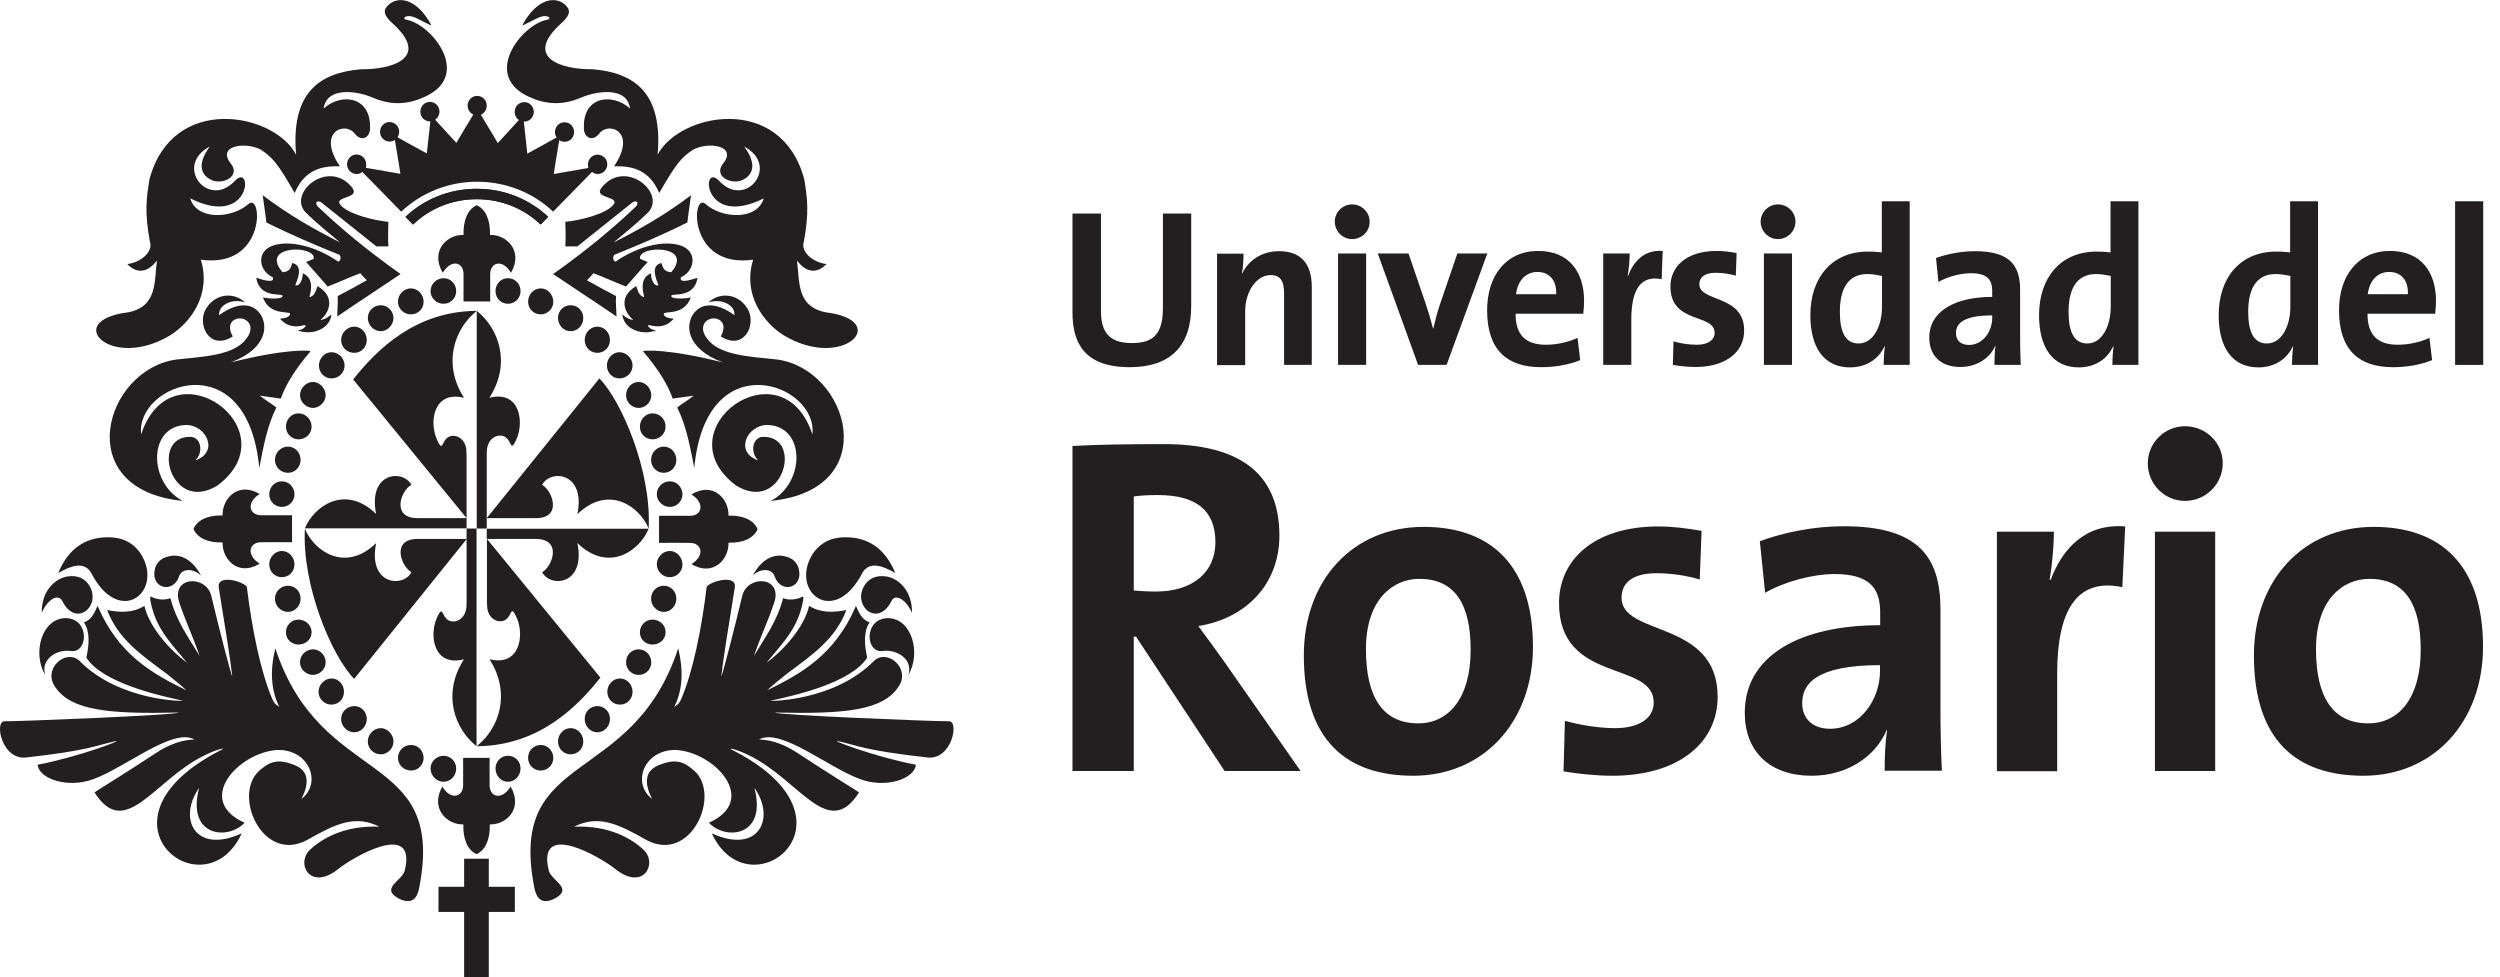 <svg width="87" height="34" viewBox="0 0 87 34" fill="none" xmlns="http://www.w3.org/2000/svg">
<path d="M39.314 12.778C37.684 12.778 37.322 11.874 37.322 10.868V7.431H38.314V10.81C38.314 11.476 38.527 11.939 39.385 11.939C40.15 11.939 40.469 11.613 40.469 10.716V7.431H41.454V10.651C41.454 12.098 40.674 12.778 39.314 12.778Z" fill="#231F20"/>
<path d="M44.686 12.698V10.217C44.686 9.811 44.58 9.573 44.218 9.573C43.722 9.573 43.332 10.152 43.332 10.832V12.706H42.354V8.827H43.275C43.275 9.008 43.261 9.312 43.219 9.515L43.226 9.522C43.453 9.059 43.899 8.741 44.516 8.741C45.373 8.741 45.65 9.305 45.65 9.978V12.698H44.686Z" fill="#231F20"/>
<path d="M46.564 8.82H47.542V12.698H46.564V8.82ZM47.053 8.321C46.72 8.321 46.451 8.046 46.451 7.713C46.451 7.388 46.72 7.113 47.053 7.113C47.386 7.113 47.663 7.38 47.663 7.713C47.67 8.046 47.393 8.321 47.053 8.321Z" fill="#231F20"/>
<path d="M50.342 12.698H49.349L47.946 8.82H49.016L49.612 10.564C49.704 10.832 49.796 11.143 49.867 11.425H49.881C49.945 11.157 50.016 10.861 50.108 10.6L50.717 8.82H51.759L50.342 12.698Z" fill="#231F20"/>
<path d="M53.502 9.464C53.099 9.464 52.815 9.768 52.758 10.238H54.155C54.176 9.754 53.914 9.464 53.502 9.464ZM55.097 10.918H52.744C52.737 11.642 53.084 11.997 53.793 11.997C54.169 11.997 54.573 11.91 54.899 11.758L54.991 12.532C54.587 12.698 54.105 12.778 53.63 12.778C52.425 12.778 51.752 12.163 51.752 10.796C51.752 9.609 52.397 8.733 53.531 8.733C54.636 8.733 55.126 9.508 55.126 10.463C55.126 10.6 55.118 10.752 55.097 10.918Z" fill="#231F20"/>
<path d="M57.826 9.717C57.124 9.573 56.77 10.036 56.77 11.114V12.698H55.792V8.82H56.713C56.713 9.016 56.692 9.327 56.642 9.602H56.656C56.841 9.11 57.209 8.683 57.861 8.733L57.826 9.717Z" fill="#231F20"/>
<path d="M59.009 12.771C58.733 12.771 58.457 12.742 58.216 12.698L58.237 11.881C58.471 11.946 58.761 11.997 59.052 11.997C59.428 11.997 59.669 11.838 59.669 11.584C59.669 10.897 58.131 11.288 58.131 9.971C58.131 9.291 58.669 8.733 59.739 8.733C59.959 8.733 60.207 8.762 60.434 8.806L60.406 9.594C60.193 9.529 59.938 9.493 59.704 9.493C59.321 9.493 59.137 9.652 59.137 9.891C59.137 10.521 60.696 10.246 60.696 11.497C60.703 12.257 60.044 12.771 59.009 12.771Z" fill="#231F20"/>
<path d="M61.384 8.82H62.362V12.698H61.384V8.82ZM61.873 8.321C61.54 8.321 61.27 8.046 61.27 7.713C61.27 7.388 61.54 7.113 61.873 7.113C62.206 7.113 62.482 7.38 62.482 7.713C62.482 8.046 62.206 8.321 61.873 8.321Z" fill="#231F20"/>
<path d="M65.494 9.602C65.317 9.565 65.147 9.537 64.984 9.537C64.424 9.537 64.027 9.898 64.027 10.853C64.027 11.577 64.233 11.953 64.679 11.953C65.19 11.953 65.494 11.345 65.494 10.68V9.602ZM65.551 12.698C65.551 12.51 65.565 12.264 65.594 12.055H65.579C65.381 12.481 64.963 12.785 64.382 12.785C63.46 12.785 63 12.076 63 10.969C63 9.66 63.751 8.755 65.005 8.755C65.168 8.755 65.317 8.762 65.487 8.784V7.004H66.458V12.698H65.551Z" fill="#231F20"/>
<path d="M69.329 10.976C68.294 10.976 68.067 11.28 68.067 11.591C68.067 11.845 68.237 12.004 68.521 12.004C69.003 12.004 69.329 11.534 69.329 11.07V10.976ZM69.407 12.698C69.407 12.474 69.414 12.243 69.442 12.04L69.435 12.033C69.251 12.467 68.783 12.771 68.223 12.771C67.535 12.771 67.139 12.373 67.139 11.751C67.139 10.825 68.039 10.332 69.329 10.332V10.123C69.329 9.717 69.137 9.508 68.584 9.508C68.237 9.508 67.784 9.623 67.457 9.812L67.373 8.979C67.755 8.842 68.244 8.741 68.733 8.741C69.952 8.741 70.3 9.247 70.3 10.086V11.7C70.3 12.011 70.307 12.38 70.321 12.698H69.407Z" fill="#231F20"/>
<path d="M73.454 9.602C73.276 9.565 73.113 9.537 72.943 9.537C72.383 9.537 71.986 9.898 71.986 10.853C71.986 11.577 72.192 11.953 72.638 11.953C73.149 11.953 73.454 11.345 73.454 10.68V9.602ZM73.51 12.698C73.51 12.51 73.524 12.264 73.553 12.055H73.538C73.34 12.481 72.922 12.785 72.341 12.785C71.419 12.785 70.959 12.076 70.959 10.969C70.959 9.66 71.71 8.755 72.964 8.755C73.127 8.755 73.276 8.762 73.446 8.784V7.004H74.417V12.698H73.51Z" fill="#231F20"/>
<path d="M79.704 9.602C79.527 9.565 79.357 9.537 79.194 9.537C78.634 9.537 78.237 9.898 78.237 10.853C78.237 11.577 78.443 11.953 78.889 11.953C79.4 11.953 79.704 11.345 79.704 10.68V9.602ZM79.761 12.698C79.761 12.51 79.775 12.264 79.804 12.055H79.79C79.591 12.481 79.173 12.785 78.592 12.785C77.67 12.785 77.21 12.076 77.21 10.969C77.21 9.66 77.961 8.755 79.216 8.755C79.379 8.755 79.527 8.762 79.697 8.784V7.004H80.668V12.698H79.761Z" fill="#231F20"/>
<path d="M83.142 9.464C82.738 9.464 82.454 9.768 82.398 10.238H83.794C83.815 9.754 83.56 9.464 83.142 9.464ZM84.744 10.918H82.391C82.383 11.642 82.731 11.997 83.44 11.997C83.815 11.997 84.219 11.91 84.545 11.758L84.637 12.532C84.233 12.698 83.751 12.778 83.276 12.778C82.072 12.778 81.398 12.163 81.398 10.796C81.398 9.609 82.043 8.733 83.177 8.733C84.283 8.733 84.772 9.508 84.772 10.463C84.772 10.6 84.765 10.752 84.744 10.918Z" fill="#231F20"/>
<path d="M86.416 7.004H85.438V12.698H86.416V7.004Z" fill="#231F20"/>
<path d="M40.292 17.228C39.98 17.228 39.668 17.242 39.455 17.279V20.549C39.604 20.564 39.902 20.585 40.228 20.585C41.511 20.585 42.297 19.912 42.297 18.863C42.29 17.763 41.631 17.228 40.292 17.228ZM42.616 26.83L39.533 22.155H39.455V26.83H37.322V15.52C38.194 15.47 39.229 15.455 40.504 15.455C42.949 15.455 44.523 16.331 44.523 18.639C44.523 20.318 43.375 21.519 41.702 21.786C42.014 22.206 42.326 22.64 42.602 23.024L45.26 26.83H42.616Z" fill="#231F20"/>
<path d="M49.392 20.144C48.456 20.144 47.535 20.882 47.535 22.59C47.535 24.297 48.145 25.173 49.356 25.173C50.391 25.173 51.178 24.319 51.178 22.626C51.185 21.019 50.625 20.144 49.392 20.144ZM49.179 26.996C46.862 26.996 45.373 25.773 45.373 22.807C45.373 20.209 47.06 18.335 49.541 18.335C51.851 18.335 53.347 19.645 53.347 22.51C53.347 25.122 51.624 26.996 49.179 26.996Z" fill="#231F20"/>
<path d="M56.118 26.996C55.529 26.996 54.934 26.931 54.41 26.844L54.459 25.086C54.97 25.223 55.593 25.339 56.217 25.339C57.018 25.339 57.549 25.006 57.549 24.449C57.549 22.973 54.254 23.812 54.254 20.983C54.254 19.529 55.416 18.32 57.719 18.32C58.194 18.32 58.719 18.386 59.215 18.473L59.151 20.166C58.691 20.028 58.152 19.948 57.642 19.948C56.819 19.948 56.43 20.281 56.43 20.802C56.43 22.163 59.775 21.555 59.775 24.254C59.768 25.896 58.35 26.996 56.118 26.996Z" fill="#231F20"/>
<path d="M65.424 23.147C63.205 23.147 62.716 23.798 62.716 24.471C62.716 25.006 63.078 25.361 63.687 25.361C64.722 25.361 65.424 24.355 65.424 23.349V23.147ZM65.587 26.83C65.587 26.345 65.601 25.86 65.671 25.419L65.657 25.404C65.26 26.345 64.261 26.996 63.049 26.996C61.575 26.996 60.718 26.142 60.718 24.804C60.718 22.807 62.652 21.757 65.43 21.757V21.302C65.43 20.433 65.019 19.977 63.836 19.977C63.099 19.977 62.114 20.231 61.426 20.629L61.242 18.834C62.064 18.53 63.113 18.313 64.162 18.313C66.791 18.313 67.528 19.406 67.528 21.215V24.681C67.528 25.354 67.543 26.135 67.578 26.822H65.587V26.83Z" fill="#231F20"/>
<path d="M73.857 20.433C72.348 20.115 71.59 21.121 71.59 23.436V26.837H69.492V18.501H71.476C71.476 18.921 71.427 19.587 71.327 20.18H71.363C71.76 19.124 72.546 18.205 73.957 18.32L73.857 20.433Z" fill="#231F20"/>
<path d="M74.991 18.501H77.089V26.83H74.991V18.501ZM76.04 17.431C75.317 17.431 74.743 16.845 74.743 16.121C74.743 15.419 75.317 14.833 76.04 14.833C76.763 14.833 77.352 15.405 77.352 16.121C77.352 16.845 76.763 17.431 76.04 17.431Z" fill="#231F20"/>
<path d="M82.454 20.144C81.519 20.144 80.597 20.882 80.597 22.59C80.597 24.297 81.207 25.173 82.419 25.173C83.454 25.173 84.24 24.319 84.24 22.626C84.248 21.019 83.688 20.144 82.454 20.144ZM82.242 26.996C79.924 26.996 78.436 25.773 78.436 22.807C78.436 20.209 80.13 18.335 82.603 18.335C84.921 18.335 86.409 19.645 86.409 22.51C86.409 25.122 84.687 26.996 82.242 26.996Z" fill="#231F20"/>
<path d="M20.794 5.383C20.61 5.383 20.461 5.535 20.461 5.723C20.461 5.738 20.461 5.745 20.461 5.76C20.461 5.789 20.468 5.81 20.475 5.846C19.88 5.948 19.27 6.056 19.27 6.056C19.27 6.056 19.391 5.275 19.462 4.877C19.519 4.913 19.582 4.935 19.646 4.935C19.831 4.935 19.979 4.783 19.979 4.595C19.979 4.407 19.831 4.255 19.646 4.255C19.462 4.255 19.313 4.407 19.313 4.595C19.313 4.667 19.334 4.732 19.37 4.783C19.015 4.985 18.349 5.347 18.349 5.347C18.356 5.383 18.278 4.681 18.229 4.233C18.236 4.233 18.236 4.233 18.243 4.233C18.427 4.233 18.576 4.081 18.576 3.893C18.576 3.705 18.427 3.553 18.243 3.553C18.215 3.553 18.179 3.56 18.151 3.567C18.059 3.596 17.981 3.654 17.945 3.741C17.924 3.784 17.91 3.835 17.91 3.893C17.91 4.009 17.966 4.117 18.059 4.175C17.754 4.515 17.322 4.978 17.322 4.978C17.322 4.978 16.981 4.399 16.733 3.994C16.854 3.943 16.939 3.82 16.939 3.676C16.939 3.488 16.79 3.336 16.606 3.336C16.421 3.336 16.273 3.488 16.273 3.676C16.273 3.813 16.358 3.936 16.471 3.987C16.223 4.385 15.883 4.971 15.883 4.971C15.883 4.971 15.45 4.508 15.146 4.168C15.231 4.103 15.294 4.001 15.294 3.886C15.294 3.828 15.28 3.777 15.259 3.734C15.217 3.647 15.146 3.582 15.054 3.56C15.025 3.553 14.997 3.545 14.961 3.545C14.777 3.545 14.628 3.697 14.628 3.886C14.628 4.074 14.777 4.226 14.961 4.226C14.969 4.226 14.969 4.226 14.976 4.226C14.926 4.681 14.848 5.376 14.855 5.34C14.855 5.34 14.182 4.978 13.835 4.776C13.87 4.718 13.891 4.653 13.891 4.587C13.891 4.399 13.742 4.247 13.558 4.247C13.374 4.247 13.225 4.399 13.225 4.587C13.225 4.776 13.374 4.927 13.558 4.927C13.629 4.927 13.693 4.906 13.742 4.87C13.813 5.275 13.934 6.049 13.934 6.049C13.934 6.049 13.324 5.94 12.729 5.839C12.743 5.803 12.743 5.781 12.743 5.752C12.743 5.738 12.743 5.731 12.743 5.716C12.743 5.528 12.594 5.376 12.41 5.376C12.226 5.376 12.077 5.528 12.077 5.716C12.077 5.904 12.226 6.056 12.41 6.056C12.488 6.056 12.559 6.027 12.608 5.984C13.069 6.447 13.778 7.185 13.962 7.366C14.643 6.722 15.578 6.324 16.606 6.324C17.633 6.324 18.569 6.722 19.249 7.366C19.434 7.185 20.142 6.447 20.603 5.984C20.66 6.027 20.73 6.056 20.801 6.056C20.986 6.056 21.134 5.904 21.134 5.716C21.134 5.528 20.979 5.383 20.794 5.383Z" fill="#231F20"/>
<path fill-rule="evenodd" clip-rule="evenodd" d="M16.152 29.883H17.01V30.86H17.917V31.735H17.01V34H16.152V31.735H15.259V30.86H16.152V29.883Z" fill="#231F20"/>
<path fill-rule="evenodd" clip-rule="evenodd" d="M11.262 3.777C11.375 2.981 12.474 3.184 12.941 3.386C13.501 3.632 14.061 3.668 14.657 3.422C16.521 2.699 15.032 0.839 14.146 0.687C13.962 0.658 14.125 0.456 14.487 0.63C14.798 0.781 15.032 0.912 15.011 0.876C14.494 -0.087 13.806 -0.174 13.459 0.232C13.331 0.384 13.374 0.557 13.657 0.81C14.983 2.004 13.664 2.424 12.559 2.41C11.127 2.533 10.114 3.213 10.305 5.383C9.54 3.922 6.003 3.242 5.202 6.237C5.096 6.881 5.025 7.38 5.216 8.408C5.337 8.748 4.919 9.131 4.43 9.189C4.763 9.537 5.131 9.493 5.464 9.066C5.358 9.775 5.5 10.658 4.465 10.868C2.14 11.15 3.848 12.916 5.918 11.671C6.62 11.237 7.364 10.26 6.988 9.037C9.277 9.356 9.136 6.671 8.647 7.098C8.073 7.612 6.846 7.677 6.62 6.903C8.76 7.974 8.81 5.615 8.172 6.295C7.243 7.294 6.038 5.76 7.3 5.101C6.811 5.76 7.031 6.129 7.385 6.273C7.768 6.432 8.384 6.129 8.03 5.687C7.541 5.079 8.512 4.92 9.065 5.202C9.483 5.47 9.674 5.702 10.255 6.715C10.581 5.962 11.113 5.76 11.829 5.789C11.007 4.573 12.02 4.218 12.339 4.645C12.587 4.964 12.906 4.776 12.878 4.414C12.885 3.35 11.871 3.227 11.262 3.777Z" fill="#231F20"/>
<path fill-rule="evenodd" clip-rule="evenodd" d="M11.737 11.013C12.467 10.513 13.204 10.036 13.941 9.537C12.736 8.683 11.843 7.93 11.056 7.185C10.95 7.062 11.021 6.953 11.177 7.04C11.857 7.576 12.417 8.039 13.098 8.574H13.516C13.494 8.27 13.516 7.952 13.516 7.72C13.005 7.67 12.119 7.453 11.85 7.134C11.588 6.816 12.559 6.925 12.254 6.527C11.425 5.499 9.979 6.729 10.645 7.402C11.07 7.814 11.432 8.097 11.836 8.437C10.943 7.988 10.036 7.474 9.143 6.794C9.178 7.098 9.235 7.417 9.27 7.742C10.092 8.155 10.929 8.509 11.765 8.849C11.886 8.864 11.871 9.102 11.765 9.102C10.957 8.545 10.085 8.372 9.547 8.531C8.902 8.712 8.987 9.421 9.497 9.652C9.547 9.848 9.249 9.775 8.916 9.667C9.043 10.434 9.88 10.166 9.83 10.311C9.795 10.434 9.235 10.383 9.15 10.347C9.377 11.005 10.092 10.81 10.092 10.918C10.092 11.049 9.88 11.078 9.745 11.092C9.887 11.251 10.114 11.432 10.546 11.324C10.581 11.302 10.688 11.324 10.617 11.374C10.581 11.425 10.496 11.483 10.355 11.497C10.737 11.642 11.092 11.534 11.297 11.374C11.51 11.215 11.545 10.933 11.524 10.947C11.333 11.128 11.141 11.143 11.155 11.128C11.432 10.911 11.715 10.347 11.049 9.956C11.028 10.007 10.978 10.224 10.872 10.296C10.787 10.347 10.752 10.369 10.787 10.26C10.844 10.029 10.893 9.652 10.525 9.508C10.56 9.594 10.475 9.884 10.369 9.92C10.319 9.942 10.262 9.942 10.284 9.906C10.333 9.761 10.581 9.247 10.178 9.153C10.121 9.24 10.142 9.457 9.83 9.471C9.008 8.509 11.021 8.524 10.915 9.008C10.829 9.045 10.737 9.081 10.652 9.117C10.893 9.385 11.155 9.688 11.404 9.971C11.786 9.826 12.155 9.652 12.537 9.508C12.573 9.558 12.715 9.703 12.764 9.754C12.445 9.935 12.084 10.13 11.751 10.303C11.765 10.571 11.737 10.745 11.737 11.013Z" fill="#231F20"/>
<path fill-rule="evenodd" clip-rule="evenodd" d="M9.022 16.287C9.164 15.557 9.306 14.79 9.618 14.182C9.44 14.037 9.214 13.914 9.043 13.769C9.306 13.806 9.511 13.835 9.773 13.871C9.951 13.357 10.298 12.822 10.808 12.221C10.808 12.199 10.014 12.112 8.03 12.612C9.355 12.112 9.334 11.259 9.022 10.882C8.505 10.26 7.626 10.969 7.626 10.969C7.626 10.969 7.591 10.759 7.81 10.607C8.172 10.361 8.569 10.55 8.519 10.513C8.08 10.123 7.42 10.246 7.137 10.803C6.875 11.338 7.307 12.214 8.101 11.707C7.839 11.244 8.165 11.042 8.413 11.085C8.682 11.136 8.845 11.418 8.59 11.765C8.172 12.373 7.08 12.409 6.145 12.51C3.629 12.85 2.424 17.04 6.357 17.431C5.153 16.794 5.153 14.833 6.464 14.79C7.179 14.775 7.64 15.737 6.797 16.02C7.087 15.752 7.002 15.224 6.641 15.202C5.202 15.166 5.939 17.901 7.569 16.895C10.156 14.956 5.975 11.91 4.912 15.115C4.706 13.357 8.618 11.903 9.022 16.287Z" fill="#231F20"/>
<path fill-rule="evenodd" clip-rule="evenodd" d="M1.573 23.487C1.12 22.741 1.446 21.511 2.289 21.511C3.133 21.526 3.069 22.741 2.466 22.655C1.97 22.582 1.403 22.951 1.573 23.487Z" fill="#231F20"/>
<path fill-rule="evenodd" clip-rule="evenodd" d="M2.027 19.941C2.396 19.051 3.005 18.697 3.756 18.697C4.387 18.697 4.706 18.986 4.897 19.268C5.727 20.585 4.153 21.859 3.168 19.927C2.92 19.522 2.466 19.688 2.027 19.941Z" fill="#231F20"/>
<path fill-rule="evenodd" clip-rule="evenodd" d="M1.453 21.331C1.439 20.549 1.928 20.137 2.325 20.064C2.722 19.999 2.934 20.151 3.062 20.31C3.6 21.027 2.658 21.895 2.169 20.918C2.027 20.636 1.644 20.867 1.453 21.331Z" fill="#231F20"/>
<path fill-rule="evenodd" clip-rule="evenodd" d="M6.995 20.028C6.698 19.471 6.294 19.283 5.932 19.348C5.691 19.399 5.514 19.478 5.408 19.739C5.181 20.47 6.017 20.687 6.23 20.064C6.315 19.782 6.712 19.76 6.995 20.028Z" fill="#231F20"/>
<path fill-rule="evenodd" clip-rule="evenodd" d="M14.6 30.831C15.507 26.055 11.17 27.423 9.582 22.561C9.391 23.328 9.426 24.022 9.724 24.608C9.639 24.521 9.582 24.55 9.483 24.341C9.079 23.414 8.767 21.895 8.59 20.419C8.413 20.202 7.541 19.992 7.612 20.441C7.874 22.061 8.016 22.951 8.08 23.516C8.101 23.726 7.626 21.888 7.35 20.723C7.158 19.999 5.968 20.057 6.23 20.94C6.492 21.721 6.683 22.061 6.946 22.828C6.556 22.177 6.131 21.605 5.932 20.817C5.684 20.911 5.408 20.846 5.266 20.766C5.188 20.723 5.23 20.976 5.344 21.331C5.599 22.069 6.017 22.452 6.506 23.06C5.932 22.647 5.195 21.83 5.025 21.084C4.621 21.338 4.167 21.316 3.728 21.229C4.111 22.228 4.869 22.756 5.776 23.429C5.932 23.552 6.35 23.885 6.485 24.022C5.316 23.451 4.125 22.792 3.395 21.084C3.303 21.28 3.203 21.569 2.92 21.656C3.147 21.996 3.097 22.459 3.005 22.886C3.565 23.762 5.521 24.203 6.364 24.384C6.421 24.406 4.146 24.406 2.764 22.995C2.303 22.568 1.488 23.255 1.907 23.885C2.445 24.724 3.763 24.854 6.209 24.796C6.216 24.883 0.631 25.108 0.156 25.1C-0.206 25.1 0.064 26.468 0.921 26.359C3.104 26.113 3.296 25.954 4.004 25.795C4.373 25.715 2.778 26.33 1.311 26.613C1.347 27.097 2.36 27.452 3.253 27.112C4.366 26.707 5.989 25.339 6.747 25.723C6.853 25.773 6.294 25.628 5.401 26.222C4.465 26.844 3.352 27.524 3.289 27.575C4.359 29.268 5.358 27.148 7.102 26.294C7.541 26.07 7.917 25.997 7.697 26.099C2.92 28.523 7.102 31.837 8.413 29C6.79 29.745 6.173 28.486 6.931 27.416C6.478 29.123 7.938 29.253 8.512 28.631C6.761 27.85 8.299 26.186 9.646 26.099C10.766 26.07 11.205 27.242 10.504 27.792C10.404 27.893 11.056 26.989 10.305 26.649C9.66 26.366 9.369 26.518 9.022 26.822C8.08 27.662 9.136 30.064 10.688 29.232C11.666 28.675 12.353 28.342 13.204 28.769C11.985 28.718 11.198 29.181 10.773 29.586C10.298 30.057 10.787 30.997 11.737 30.267C12.268 29.832 14.529 28.515 14.083 30.303C13.991 30.657 13.168 30.932 13.941 31.301C14.416 31.497 14.55 31.157 14.6 30.831Z" fill="#231F20"/>
<path fill-rule="evenodd" clip-rule="evenodd" d="M15.436 9.681C15.677 9.681 15.876 9.877 15.876 10.13C15.876 10.376 15.684 10.571 15.436 10.571C15.188 10.571 14.983 10.376 14.983 10.13C14.983 9.877 15.195 9.681 15.436 9.681Z" fill="#231F20"/>
<path fill-rule="evenodd" clip-rule="evenodd" d="M14.302 10.036C14.543 10.036 14.742 10.253 14.742 10.499C14.742 10.745 14.55 10.94 14.302 10.94C14.054 10.94 13.849 10.745 13.849 10.499C13.849 10.246 14.054 10.036 14.302 10.036Z" fill="#231F20"/>
<path fill-rule="evenodd" clip-rule="evenodd" d="M13.253 10.622C13.48 10.622 13.693 10.817 13.693 11.063C13.693 11.316 13.48 11.526 13.253 11.526C13.005 11.526 12.8 11.316 12.8 11.063C12.8 10.817 13.005 10.622 13.253 10.622Z" fill="#231F20"/>
<path fill-rule="evenodd" clip-rule="evenodd" d="M12.325 11.367C12.573 11.367 12.764 11.584 12.764 11.83C12.764 12.084 12.573 12.279 12.325 12.279C12.077 12.279 11.871 12.084 11.871 11.83C11.871 11.584 12.084 11.367 12.325 11.367Z" fill="#231F20"/>
<path fill-rule="evenodd" clip-rule="evenodd" d="M11.538 12.257C11.786 12.257 11.992 12.474 11.992 12.72C11.992 12.973 11.786 13.169 11.538 13.169C11.29 13.169 11.099 12.973 11.099 12.72C11.099 12.474 11.297 12.257 11.538 12.257Z" fill="#231F20"/>
<path fill-rule="evenodd" clip-rule="evenodd" d="M10.893 13.292C11.12 13.292 11.333 13.509 11.333 13.755C11.333 13.986 11.12 14.196 10.893 14.196C10.652 14.196 10.44 13.986 10.44 13.755C10.44 13.509 10.652 13.292 10.893 13.292Z" fill="#231F20"/>
<path fill-rule="evenodd" clip-rule="evenodd" d="M10.39 14.384C10.631 14.384 10.844 14.594 10.844 14.848C10.844 15.101 10.631 15.289 10.39 15.289C10.142 15.289 9.951 15.094 9.951 14.848C9.951 14.594 10.142 14.384 10.39 14.384Z" fill="#231F20"/>
<path fill-rule="evenodd" clip-rule="evenodd" d="M10.021 15.542C10.27 15.542 10.461 15.752 10.461 16.005C10.461 16.251 10.27 16.454 10.021 16.454C9.773 16.454 9.568 16.258 9.568 16.005C9.568 15.752 9.773 15.542 10.021 15.542Z" fill="#231F20"/>
<path fill-rule="evenodd" clip-rule="evenodd" d="M9.809 16.75C10.05 16.75 10.248 16.946 10.248 17.199C10.248 17.445 10.057 17.64 9.809 17.64C9.561 17.64 9.37 17.445 9.37 17.199C9.37 16.946 9.568 16.75 9.809 16.75Z" fill="#231F20"/>
<path fill-rule="evenodd" clip-rule="evenodd" d="M15.436 26.301C15.677 26.301 15.876 26.497 15.876 26.743C15.876 26.996 15.684 27.206 15.436 27.206C15.188 27.206 14.983 26.989 14.983 26.743C14.983 26.497 15.195 26.301 15.436 26.301Z" fill="#231F20"/>
<path fill-rule="evenodd" clip-rule="evenodd" d="M14.302 25.925C14.543 25.925 14.742 26.12 14.742 26.374C14.742 26.62 14.55 26.815 14.302 26.815C14.054 26.815 13.849 26.62 13.849 26.374C13.849 26.12 14.054 25.925 14.302 25.925Z" fill="#231F20"/>
<path fill-rule="evenodd" clip-rule="evenodd" d="M13.253 25.339C13.48 25.339 13.693 25.556 13.693 25.802C13.693 26.055 13.48 26.251 13.253 26.251C13.005 26.251 12.8 26.055 12.8 25.802C12.8 25.556 13.005 25.339 13.253 25.339Z" fill="#231F20"/>
<path fill-rule="evenodd" clip-rule="evenodd" d="M12.325 24.572C12.573 24.572 12.764 24.767 12.764 25.021C12.764 25.267 12.573 25.484 12.325 25.484C12.077 25.484 11.871 25.267 11.871 25.021C11.871 24.767 12.084 24.572 12.325 24.572Z" fill="#231F20"/>
<path fill-rule="evenodd" clip-rule="evenodd" d="M11.538 23.61C11.786 23.61 11.971 23.827 11.971 24.073C11.971 24.326 11.779 24.521 11.538 24.521C11.29 24.521 11.085 24.326 11.085 24.073C11.085 23.827 11.297 23.61 11.538 23.61Z" fill="#231F20"/>
<path fill-rule="evenodd" clip-rule="evenodd" d="M10.893 22.597C11.12 22.597 11.333 22.792 11.333 23.045C11.333 23.291 11.12 23.487 10.893 23.487C10.652 23.487 10.44 23.291 10.44 23.045C10.44 22.792 10.652 22.597 10.893 22.597Z" fill="#231F20"/>
<path fill-rule="evenodd" clip-rule="evenodd" d="M10.39 21.562C10.631 21.562 10.844 21.758 10.844 22.003C10.844 22.25 10.631 22.43 10.39 22.43C10.142 22.43 9.951 22.25 9.951 22.003C9.951 21.758 10.142 21.562 10.39 21.562Z" fill="#231F20"/>
<path fill-rule="evenodd" clip-rule="evenodd" d="M10.021 20.383C10.27 20.383 10.461 20.578 10.461 20.831C10.461 21.077 10.27 21.294 10.021 21.294C9.773 21.294 9.568 21.084 9.568 20.831C9.568 20.585 9.773 20.383 10.021 20.383Z" fill="#231F20"/>
<path fill-rule="evenodd" clip-rule="evenodd" d="M9.809 19.174C10.05 19.174 10.248 19.391 10.248 19.637C10.248 19.891 10.057 20.086 9.809 20.086C9.561 20.086 9.37 19.891 9.37 19.637C9.37 19.391 9.568 19.174 9.809 19.174Z" fill="#231F20"/>
<path fill-rule="evenodd" clip-rule="evenodd" d="M17.676 9.681C17.435 9.681 17.244 9.877 17.244 10.13C17.244 10.376 17.435 10.571 17.676 10.571C17.924 10.571 18.115 10.376 18.115 10.13C18.115 9.877 17.924 9.681 17.676 9.681Z" fill="#231F20"/>
<path fill-rule="evenodd" clip-rule="evenodd" d="M18.817 10.036C18.569 10.036 18.378 10.253 18.378 10.499C18.378 10.745 18.569 10.94 18.817 10.94C19.058 10.94 19.256 10.745 19.256 10.499C19.249 10.246 19.058 10.036 18.817 10.036Z" fill="#231F20"/>
<path fill-rule="evenodd" clip-rule="evenodd" d="M19.859 10.622C19.611 10.622 19.419 10.817 19.419 11.063C19.419 11.316 19.611 11.526 19.859 11.526C20.107 11.526 20.298 11.316 20.298 11.063C20.298 10.817 20.107 10.622 19.859 10.622Z" fill="#231F20"/>
<path fill-rule="evenodd" clip-rule="evenodd" d="M20.787 11.367C20.539 11.367 20.348 11.584 20.348 11.83C20.348 12.084 20.539 12.279 20.787 12.279C21.035 12.279 21.227 12.084 21.227 11.83C21.227 11.584 21.035 11.367 20.787 11.367Z" fill="#231F20"/>
<path fill-rule="evenodd" clip-rule="evenodd" d="M21.56 12.257C21.312 12.257 21.12 12.474 21.12 12.72C21.12 12.973 21.312 13.169 21.56 13.169C21.801 13.169 22.013 12.973 22.013 12.72C22.013 12.474 21.801 12.257 21.56 12.257Z" fill="#231F20"/>
<path fill-rule="evenodd" clip-rule="evenodd" d="M22.226 13.292C21.978 13.292 21.787 13.509 21.787 13.755C21.787 13.986 21.978 14.196 22.226 14.196C22.474 14.196 22.665 13.986 22.665 13.755C22.658 13.509 22.467 13.292 22.226 13.292Z" fill="#231F20"/>
<path fill-rule="evenodd" clip-rule="evenodd" d="M22.708 14.384C22.467 14.384 22.268 14.594 22.268 14.848C22.268 15.101 22.46 15.289 22.708 15.289C22.956 15.289 23.162 15.094 23.162 14.848C23.169 14.594 22.956 14.384 22.708 14.384Z" fill="#231F20"/>
<path fill-rule="evenodd" clip-rule="evenodd" d="M23.098 15.542C22.857 15.542 22.658 15.752 22.658 16.005C22.658 16.251 22.85 16.454 23.098 16.454C23.346 16.454 23.537 16.258 23.537 16.005C23.537 15.752 23.346 15.542 23.098 15.542Z" fill="#231F20"/>
<path fill-rule="evenodd" clip-rule="evenodd" d="M23.31 16.75C23.062 16.75 22.857 16.946 22.857 17.199C22.857 17.445 23.069 17.64 23.31 17.64C23.551 17.64 23.75 17.445 23.75 17.199C23.743 16.946 23.551 16.75 23.31 16.75Z" fill="#231F20"/>
<path fill-rule="evenodd" clip-rule="evenodd" d="M17.676 26.301C17.435 26.301 17.244 26.497 17.244 26.743C17.244 26.996 17.435 27.206 17.676 27.206C17.924 27.206 18.115 26.989 18.115 26.743C18.115 26.497 17.924 26.301 17.676 26.301Z" fill="#231F20"/>
<path fill-rule="evenodd" clip-rule="evenodd" d="M18.817 25.925C18.569 25.925 18.378 26.12 18.378 26.374C18.378 26.62 18.569 26.815 18.817 26.815C19.058 26.815 19.256 26.62 19.256 26.374C19.249 26.12 19.058 25.925 18.817 25.925Z" fill="#231F20"/>
<path fill-rule="evenodd" clip-rule="evenodd" d="M19.859 25.339C19.611 25.339 19.419 25.556 19.419 25.802C19.419 26.055 19.611 26.251 19.859 26.251C20.107 26.251 20.298 26.055 20.298 25.802C20.298 25.556 20.107 25.339 19.859 25.339Z" fill="#231F20"/>
<path fill-rule="evenodd" clip-rule="evenodd" d="M20.787 24.572C20.539 24.572 20.348 24.767 20.348 25.021C20.348 25.267 20.539 25.484 20.787 25.484C21.035 25.484 21.227 25.267 21.227 25.021C21.227 24.767 21.035 24.572 20.787 24.572Z" fill="#231F20"/>
<path fill-rule="evenodd" clip-rule="evenodd" d="M21.574 23.61C21.333 23.61 21.134 23.827 21.134 24.073C21.134 24.326 21.326 24.521 21.574 24.521C21.822 24.521 22.013 24.326 22.013 24.073C22.013 23.827 21.822 23.61 21.574 23.61Z" fill="#231F20"/>
<path fill-rule="evenodd" clip-rule="evenodd" d="M22.226 22.597C21.978 22.597 21.787 22.792 21.787 23.045C21.787 23.291 21.978 23.487 22.226 23.487C22.474 23.487 22.665 23.291 22.665 23.045C22.658 22.792 22.467 22.597 22.226 22.597Z" fill="#231F20"/>
<path fill-rule="evenodd" clip-rule="evenodd" d="M22.708 21.562C22.467 21.562 22.268 21.758 22.268 22.003C22.268 22.25 22.46 22.43 22.708 22.43C22.956 22.43 23.162 22.25 23.162 22.003C23.169 21.758 22.956 21.562 22.708 21.562Z" fill="#231F20"/>
<path fill-rule="evenodd" clip-rule="evenodd" d="M23.098 20.383C22.857 20.383 22.658 20.578 22.658 20.831C22.658 21.077 22.85 21.294 23.098 21.294C23.346 21.294 23.537 21.084 23.537 20.831C23.537 20.585 23.346 20.383 23.098 20.383Z" fill="#231F20"/>
<path fill-rule="evenodd" clip-rule="evenodd" d="M23.31 19.174C23.062 19.174 22.857 19.391 22.857 19.637C22.857 19.891 23.069 20.086 23.31 20.086C23.551 20.086 23.75 19.891 23.75 19.637C23.743 19.391 23.551 19.174 23.31 19.174Z" fill="#231F20"/>
<path d="M16.223 15.6C16.159 15.253 15.904 15.173 15.798 15.166C15.323 15.137 15.465 15.875 15.202 15.289C14.926 14.667 15.096 13.588 16.138 13.842C16.138 13.835 16.138 13.827 16.138 13.827C15.387 12.633 15.833 11.454 16.542 10.861C16.556 10.846 16.577 10.832 16.591 10.817C14.444 10.832 13.112 12.17 12.29 13.205L16.237 18.031V15.853C16.23 15.788 16.23 15.701 16.223 15.6Z" fill="#231F20"/>
<path fill-rule="evenodd" clip-rule="evenodd" d="M16.237 18.031H14.522C13.608 18.024 13.948 17.069 14.316 16.873C14.033 16.323 12.793 16.425 13.09 17.886C12.006 16.837 10.922 17.619 10.61 18.386H16.237L16.237 18.031Z" fill="#231F20"/>
<path d="M14.316 19.912C14.033 20.462 12.793 20.361 13.09 18.899C12.006 19.949 10.922 19.167 10.61 18.4C10.504 20.383 11.552 22.843 12.325 23.624L16.244 18.755H14.529C13.608 18.755 13.955 19.71 14.316 19.912Z" fill="#231F20"/>
<path fill-rule="evenodd" clip-rule="evenodd" d="M16.939 18.393V15.766C16.939 15.274 17.251 15.166 17.378 15.159C17.853 15.13 17.711 15.868 17.974 15.282C18.25 14.659 18.08 13.574 17.031 13.842C17.818 12.612 17.329 11.403 16.591 10.817L16.591 18.393H16.939Z" fill="#231F20"/>
<path d="M16.96 21.186C17.024 21.533 17.272 21.613 17.385 21.62C17.86 21.649 17.718 20.911 17.981 21.497C18.257 22.112 18.087 23.197 17.045 22.944C17.045 22.951 17.045 22.951 17.045 22.959C17.796 24.152 17.35 25.332 16.641 25.925C16.627 25.94 16.606 25.954 16.591 25.969C18.739 25.954 20.071 24.616 20.894 23.581L16.946 18.755V20.933C16.946 20.998 16.953 21.084 16.96 21.186Z" fill="#231F20"/>
<path fill-rule="evenodd" clip-rule="evenodd" d="M16.939 18.755H18.654C19.568 18.762 19.228 19.717 18.867 19.912C19.15 20.462 20.39 20.361 20.093 18.899C21.177 19.949 22.261 19.167 22.573 18.4H16.939V18.755Z" fill="#231F20"/>
<path d="M18.867 16.873C19.15 16.323 20.39 16.425 20.093 17.894C21.177 16.845 22.261 17.626 22.573 18.393C22.68 16.41 21.631 13.95 20.858 13.169L16.939 18.031H18.654C19.575 18.031 19.228 17.076 18.867 16.873Z" fill="#231F20"/>
<path fill-rule="evenodd" clip-rule="evenodd" d="M16.237 18.393V21.019C16.237 21.511 15.925 21.62 15.798 21.627C15.323 21.656 15.465 20.918 15.202 21.504C14.926 22.127 15.096 23.212 16.145 22.944C15.358 24.174 15.847 25.39 16.584 25.969V18.393H16.237Z" fill="#231F20"/>
<path d="M17.052 8.176C17.066 7.663 16.903 7.279 16.591 7.142C16.28 7.279 16.117 7.663 16.131 8.176C15.571 8.155 14.954 8.719 15.408 9.493C15.706 9.001 16.131 9.117 16.131 9.544C16.131 9.956 16.131 10.115 16.131 10.492H17.059C17.059 10.115 17.059 9.956 17.059 9.544C17.059 9.124 17.492 9.001 17.782 9.493C18.229 8.719 17.612 8.155 17.052 8.176Z" fill="#231F20"/>
<path d="M7.746 17.937C7.243 17.923 6.868 18.089 6.733 18.407C6.868 18.726 7.243 18.892 7.746 18.878C7.725 19.449 8.278 20.079 9.036 19.616C8.554 19.312 8.668 18.87 9.086 18.87C9.49 18.863 9.795 18.87 10.163 18.87V17.93C9.795 17.93 9.49 17.937 9.086 17.93C8.675 17.93 8.554 17.488 9.036 17.192C8.278 16.736 7.725 17.366 7.746 17.937Z" fill="#231F20"/>
<path d="M25.352 18.885C25.855 18.899 26.23 18.733 26.365 18.415C26.23 18.096 25.855 17.93 25.352 17.944C25.373 17.373 24.82 16.743 24.062 17.206C24.544 17.51 24.43 17.951 24.012 17.951C23.608 17.951 23.303 17.951 22.935 17.951V18.892C23.303 18.892 23.608 18.885 24.012 18.892C24.423 18.892 24.544 19.334 24.062 19.63C24.82 20.086 25.373 19.456 25.352 18.885Z" fill="#231F20"/>
<path d="M16.124 28.689C16.11 29.203 16.273 29.586 16.584 29.724C16.896 29.586 17.059 29.203 17.045 28.689C17.605 28.711 18.222 28.146 17.768 27.372C17.47 27.864 17.038 27.748 17.038 27.322C17.038 26.909 17.038 26.75 17.038 26.374H16.117C16.117 26.75 16.117 26.909 16.117 27.322C16.117 27.741 15.684 27.864 15.394 27.372C14.954 28.146 15.571 28.711 16.124 28.689Z" fill="#231F20"/>
<path fill-rule="evenodd" clip-rule="evenodd" d="M16.591 6.932C17.456 6.932 18.243 7.265 18.817 7.814L19.079 7.547C18.441 6.939 17.562 6.57 16.599 6.57C15.635 6.57 14.756 6.946 14.118 7.547L14.38 7.814C14.94 7.265 15.727 6.932 16.591 6.932Z" fill="#231F20"/>
<path fill-rule="evenodd" clip-rule="evenodd" d="M16.591 6.932C15.727 6.932 14.94 7.265 14.366 7.814L14.104 7.547C14.742 6.939 15.621 6.57 16.591 6.57C17.555 6.57 18.434 6.946 19.072 7.547L18.81 7.814C18.243 7.265 17.456 6.932 16.591 6.932Z" fill="#231F20"/>
<path fill-rule="evenodd" clip-rule="evenodd" d="M21.928 3.777C21.815 2.981 20.724 3.184 20.249 3.386C19.689 3.632 19.129 3.668 18.534 3.422C16.677 2.699 18.158 0.839 19.044 0.687C19.228 0.658 19.065 0.456 18.704 0.63C18.392 0.781 18.158 0.912 18.179 0.876C18.697 -0.087 19.384 -0.174 19.731 0.232C19.859 0.384 19.816 0.557 19.533 0.81C18.207 2.004 19.526 2.424 20.631 2.41C22.063 2.533 23.076 3.213 22.885 5.383C23.658 3.922 27.187 3.242 27.988 6.237C28.094 6.881 28.165 7.38 27.974 8.408C27.853 8.748 28.271 9.131 28.761 9.189C28.427 9.537 28.059 9.493 27.733 9.066C27.839 9.775 27.697 10.658 28.732 10.868C31.057 11.15 29.349 12.916 27.279 11.671C26.578 11.237 25.833 10.26 26.209 9.037C23.92 9.356 24.062 6.671 24.551 7.098C25.125 7.612 26.351 7.677 26.578 6.903C24.437 7.974 24.388 5.615 25.026 6.295C25.954 7.294 27.159 5.76 25.897 5.101C26.386 5.76 26.167 6.129 25.812 6.273C25.43 6.432 24.813 6.129 25.167 5.687C25.656 5.079 24.685 4.92 24.133 5.202C23.714 5.47 23.523 5.702 22.942 6.715C22.616 5.962 22.077 5.76 21.368 5.789C22.191 4.573 21.177 4.218 20.858 4.645C20.61 4.964 20.291 4.776 20.32 4.414C20.298 3.35 21.312 3.227 21.928 3.777Z" fill="#231F20"/>
<path fill-rule="evenodd" clip-rule="evenodd" d="M21.453 11.013C20.724 10.513 19.986 10.036 19.249 9.537C20.454 8.683 21.347 7.93 22.134 7.185C22.24 7.062 22.169 6.953 22.013 7.04C21.333 7.576 20.773 8.039 20.093 8.574H19.674C19.696 8.27 19.674 7.952 19.674 7.72C20.185 7.67 21.071 7.453 21.34 7.134C21.602 6.816 20.631 6.925 20.936 6.527C21.765 5.499 23.211 6.729 22.545 7.402C22.12 7.814 21.758 8.097 21.354 8.437C22.247 7.988 23.154 7.474 24.047 6.794C24.012 7.098 23.955 7.417 23.92 7.742C23.098 8.155 22.261 8.509 21.425 8.849C21.305 8.864 21.319 9.102 21.425 9.102C22.233 8.545 23.105 8.372 23.643 8.531C24.288 8.712 24.203 9.421 23.693 9.652C23.643 9.848 23.941 9.775 24.274 9.667C24.154 10.434 23.31 10.166 23.36 10.311C23.395 10.434 23.955 10.383 24.04 10.347C23.814 11.005 23.098 10.81 23.098 10.918C23.098 11.049 23.31 11.078 23.445 11.092C23.303 11.251 23.076 11.432 22.644 11.324C22.609 11.302 22.502 11.324 22.573 11.374C22.609 11.425 22.694 11.483 22.835 11.497C22.453 11.642 22.098 11.534 21.893 11.374C21.68 11.215 21.645 10.933 21.666 10.947C21.857 11.128 22.049 11.143 22.035 11.128C21.758 10.911 21.475 10.347 22.141 9.956C22.162 10.007 22.212 10.224 22.318 10.296C22.403 10.347 22.439 10.369 22.403 10.26C22.346 10.029 22.297 9.652 22.665 9.508C22.63 9.594 22.715 9.884 22.821 9.92C22.871 9.942 22.928 9.942 22.906 9.906C22.857 9.761 22.609 9.247 23.013 9.153C23.069 9.24 23.048 9.457 23.36 9.471C24.182 8.509 22.169 8.524 22.276 9.008C22.361 9.045 22.453 9.081 22.538 9.117C22.297 9.385 22.035 9.688 21.787 9.971C21.404 9.826 21.035 9.652 20.653 9.508C20.617 9.558 20.475 9.703 20.426 9.754C20.745 9.935 21.106 10.13 21.439 10.303C21.418 10.571 21.453 10.745 21.453 11.013Z" fill="#231F20"/>
<path fill-rule="evenodd" clip-rule="evenodd" d="M24.161 16.287C24.019 15.557 23.877 14.79 23.566 14.182C23.743 14.037 23.97 13.914 24.14 13.769C23.877 13.806 23.672 13.835 23.41 13.871C23.232 13.357 22.885 12.822 22.375 12.221C22.375 12.199 23.169 12.112 25.153 12.612C23.828 12.112 23.849 11.259 24.161 10.882C24.678 10.26 25.557 10.969 25.557 10.969C25.557 10.969 25.593 10.759 25.373 10.607C25.011 10.361 24.614 10.55 24.664 10.513C25.103 10.123 25.763 10.246 26.046 10.803C26.308 11.338 25.876 12.214 25.082 11.707C25.344 11.244 25.018 11.042 24.77 11.085C24.501 11.136 24.338 11.418 24.593 11.765C25.011 12.373 26.103 12.409 27.038 12.51C29.554 12.85 30.759 17.04 26.826 17.431C28.03 16.794 28.03 14.833 26.719 14.79C26.003 14.775 25.543 15.737 26.386 16.02C26.096 15.752 26.181 15.224 26.542 15.202C27.981 15.166 27.244 17.901 25.614 16.895C23.027 14.956 27.208 11.91 28.271 15.115C28.477 13.357 24.565 11.903 24.161 16.287Z" fill="#231F20"/>
<path fill-rule="evenodd" clip-rule="evenodd" d="M31.61 23.487C32.063 22.741 31.737 21.511 30.894 21.511C30.05 21.526 30.114 22.741 30.717 22.655C31.213 22.582 31.787 22.951 31.61 23.487Z" fill="#231F20"/>
<path fill-rule="evenodd" clip-rule="evenodd" d="M31.156 19.941C30.788 19.051 30.178 18.697 29.427 18.697C28.796 18.697 28.484 18.986 28.286 19.268C27.456 20.585 29.03 21.859 30.015 19.927C30.263 19.522 30.717 19.688 31.156 19.941Z" fill="#231F20"/>
<path fill-rule="evenodd" clip-rule="evenodd" d="M31.737 21.331C31.751 20.549 31.262 20.137 30.866 20.064C30.469 19.999 30.256 20.151 30.128 20.31C29.59 21.027 30.532 21.895 31.021 20.918C31.156 20.636 31.539 20.867 31.737 21.331Z" fill="#231F20"/>
<path fill-rule="evenodd" clip-rule="evenodd" d="M26.195 20.028C26.493 19.471 26.897 19.283 27.258 19.348C27.499 19.399 27.676 19.478 27.782 19.739C28.009 20.47 27.173 20.687 26.96 20.064C26.875 19.782 26.471 19.76 26.195 20.028Z" fill="#231F20"/>
<path fill-rule="evenodd" clip-rule="evenodd" d="M18.583 30.831C17.676 26.055 22.013 27.423 23.601 22.561C23.792 23.328 23.757 24.022 23.459 24.608C23.544 24.521 23.601 24.55 23.7 24.341C24.104 23.414 24.416 21.895 24.593 20.419C24.77 20.202 25.642 19.992 25.571 20.441C25.309 22.061 25.167 22.951 25.103 23.516C25.082 23.726 25.557 21.888 25.833 20.723C26.025 19.999 27.215 20.057 26.953 20.94C26.691 21.721 26.5 22.061 26.237 22.828C26.627 22.177 27.052 21.605 27.251 20.817C27.499 20.911 27.775 20.846 27.917 20.766C27.995 20.723 27.953 20.976 27.839 21.331C27.584 22.069 27.166 22.452 26.677 23.06C27.251 22.647 27.988 21.83 28.158 21.084C28.562 21.338 29.016 21.316 29.455 21.229C29.072 22.228 28.314 22.756 27.407 23.429C27.251 23.552 26.833 23.885 26.698 24.022C27.867 23.451 29.058 22.792 29.788 21.084C29.873 21.28 29.98 21.569 30.263 21.656C30.036 21.996 30.086 22.459 30.178 22.886C29.618 23.762 27.662 24.203 26.819 24.384C26.762 24.406 29.037 24.406 30.419 22.995C30.88 22.568 31.695 23.255 31.276 23.885C30.738 24.724 29.42 24.854 26.974 24.796C26.967 24.883 32.552 25.108 33.027 25.1C33.389 25.1 33.119 26.468 32.262 26.359C30.079 26.113 29.887 25.954 29.179 25.795C28.81 25.715 30.405 26.33 31.872 26.613C31.836 27.097 30.823 27.452 29.93 27.112C28.817 26.707 27.194 25.339 26.436 25.723C26.33 25.773 26.89 25.628 27.782 26.222C28.718 26.844 29.831 27.524 29.895 27.575C28.824 29.268 27.825 27.148 26.081 26.294C25.642 26.07 25.267 25.997 25.486 26.099C30.263 28.523 26.081 31.837 24.77 29C26.393 29.745 27.01 28.486 26.252 27.416C26.705 29.123 25.245 29.253 24.671 28.631C26.415 27.85 24.884 26.186 23.537 26.099C22.417 26.07 21.978 27.242 22.68 27.792C22.779 27.893 22.127 26.989 22.878 26.649C23.523 26.366 23.814 26.518 24.161 26.822C25.103 27.662 24.047 30.064 22.495 29.232C21.517 28.675 20.83 28.342 19.979 28.769C21.198 28.718 21.985 29.181 22.41 29.586C22.885 30.057 22.396 30.997 21.446 30.267C20.915 29.832 18.654 28.515 19.1 30.303C19.193 30.657 20.015 30.932 19.242 31.301C18.767 31.497 18.64 31.157 18.583 30.831Z" fill="#231F20"/>
</svg>
